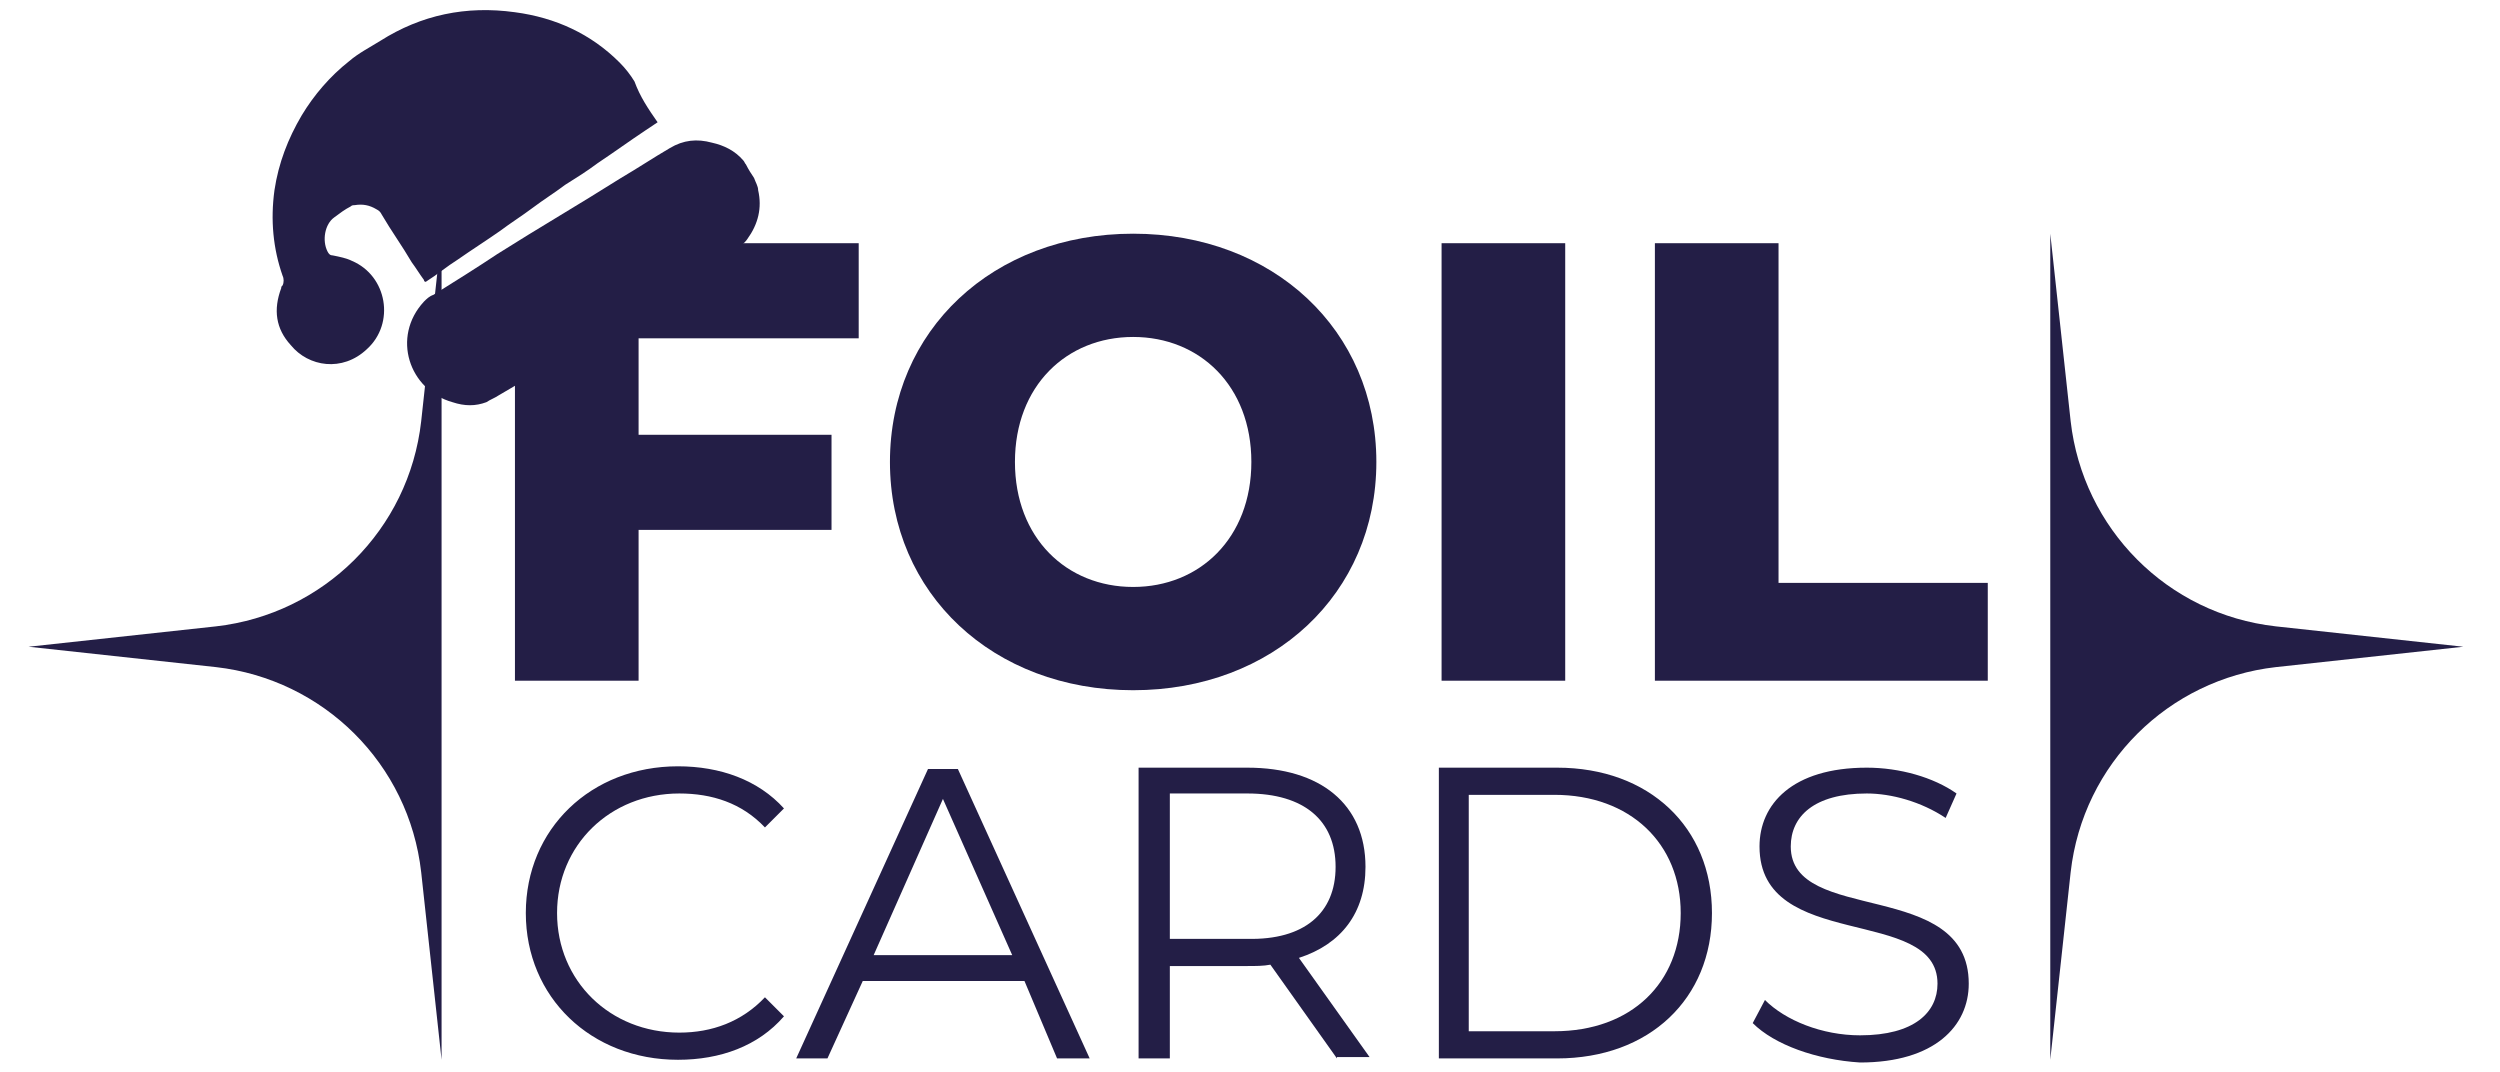 <?xml version="1.0" encoding="utf-8"?>
<!-- Generator: Adobe Illustrator 27.0.0, SVG Export Plug-In . SVG Version: 6.00 Build 0)  -->
<svg version="1.1" id="Layer_1" xmlns="http://www.w3.org/2000/svg" xmlns:xlink="http://www.w3.org/1999/xlink" x="0px" y="0px"
	 viewBox="0 0 184 78.9" style="enable-background:new 0 0 184 78.9;" xml:space="preserve">
<style type="text/css">
	.st0{fill:#231E46;}
</style>
<g>
	<g>
		<g>
			<path class="st0" d="M47,24.9V32h14.2v7H47v11.1h-9.1V17.9h25.3v7H47z"/>
			<path class="st0" d="M65.5,34c0-9.7,7.6-16.8,17.9-16.8s17.9,7.1,17.9,16.8s-7.6,16.8-17.9,16.8S65.5,43.7,65.5,34z M92.1,34
				c0-5.6-3.8-9.2-8.7-9.2c-4.9,0-8.7,3.6-8.7,9.2s3.8,9.2,8.7,9.2C88.3,43.2,92.1,39.6,92.1,34z"/>
			<path class="st0" d="M106.1,17.9h9.1v32.2h-9.1V17.9z"/>
			<path class="st0" d="M121.8,17.9h9.1v25h15.4v7.2h-24.5V17.9z"/>
		</g>
		<g>
			<path class="st0" d="M38.7,67.2c0-6.2,4.8-10.8,11.2-10.8c3.1,0,5.9,1,7.8,3.1l-1.4,1.4c-1.7-1.8-3.9-2.5-6.3-2.5
				c-5.1,0-9,3.8-9,8.8s3.9,8.8,9,8.8c2.4,0,4.6-0.8,6.3-2.6l1.4,1.4C55.8,77,53,78,49.9,78C43.5,78,38.7,73.4,38.7,67.2z"/>
			<path class="st0" d="M75.4,72.2H63.5l-2.6,5.7h-2.3l9.7-21.3h2.2l9.7,21.3h-2.4L75.4,72.2z M74.5,70.3l-5.1-11.5l-5.1,11.5H74.5z
				"/>
			<path class="st0" d="M98.4,77.9L93.5,71c-0.5,0.1-1.1,0.1-1.7,0.1h-5.7v6.8h-2.3V56.5h8c5.4,0,8.7,2.7,8.7,7.3
				c0,3.4-1.8,5.7-4.9,6.7l5.2,7.3h-2.4V77.9z M98.3,63.8c0-3.4-2.3-5.4-6.5-5.4h-5.7v10.7h5.7C96,69.2,98.3,67.2,98.3,63.8z"/>
			<path class="st0" d="M105.9,56.5h8.7c6.8,0,11.4,4.4,11.4,10.7s-4.6,10.7-11.4,10.7h-8.7V56.5z M114.4,75.9
				c5.7,0,9.3-3.6,9.3-8.7s-3.7-8.7-9.3-8.7h-6.3v17.4H114.4z"/>
			<path class="st0" d="M129,75.3l0.9-1.7c1.5,1.5,4.2,2.6,7,2.6c4,0,5.7-1.7,5.7-3.8c0-5.8-13.1-2.3-13.1-10.1
				c0-3.1,2.4-5.8,7.9-5.8c2.4,0,4.9,0.7,6.6,1.9l-0.8,1.8c-1.8-1.2-4-1.8-5.8-1.8c-3.9,0-5.6,1.7-5.6,3.9c0,5.8,13.1,2.3,13.1,10.1
				c0,3.1-2.5,5.8-8,5.8C133.7,78,130.6,76.9,129,75.3z"/>
		</g>
		<g>
			<path class="st0" d="M167.5,46.1c-8-0.9-14.2-7.2-15.1-15.1l-1.5-13.8V78l0,0l1.5-13.8c0.9-8,7.2-14.2,15.1-15.1l13.8-1.5
				L167.5,46.1z"/>
		</g>
		<g>
			<path class="st0" d="M15.9,46.1C23.8,45.2,30.1,39,31,31l1.5-13.8V78l0,0L31,64.2c-0.9-8-7.2-14.2-15.1-15.1L2.1,47.6L15.9,46.1z
				"/>
		</g>
	</g>
	<g>
		<path class="st0" d="M55.5,13.1c0.1,0.3,0.3,0.6,0.3,0.9c0.3,1.3,0,2.5-0.8,3.6c-0.2,0.3-0.5,0.5-0.8,0.7
			c-0.9,0.6-1.8,1.2-2.7,1.8c-3.5,2.2-7.1,4.4-10.6,6.5c-1.4,0.8-2.8,1.7-4.2,2.5c-0.3,0.2-0.6,0.3-0.9,0.5c-0.8,0.3-1.6,0.3-2.5,0
			c-3.2-0.9-4.5-4.8-2.1-7.4c0.2-0.2,0.4-0.4,0.7-0.5c1.6-1,3.2-2,4.7-3c3-1.9,6.1-3.7,9.1-5.6c1.2-0.7,2.4-1.5,3.6-2.2
			c1-0.6,2-0.7,3.1-0.4c0.9,0.2,1.7,0.6,2.3,1.3c0.1,0.1,0.1,0.2,0.2,0.3C55.1,12.5,55.3,12.8,55.5,13.1z"/>
		<path class="st0" d="M48.4,9c-0.3,0.2-0.6,0.4-0.9,0.6c-1.2,0.8-2.3,1.6-3.5,2.4c-0.8,0.6-1.6,1.1-2.4,1.6
			c-0.8,0.6-1.6,1.1-2.4,1.7c-0.8,0.6-1.6,1.1-2.4,1.7c-1,0.7-2.1,1.4-3.1,2.1c-0.8,0.5-1.5,1.1-2.3,1.6c-0.1,0.1-0.2,0-0.2-0.1
			c-0.3-0.4-0.6-0.9-0.9-1.3c-0.7-1.2-1.5-2.3-2.2-3.5c-0.1-0.2-0.2-0.3-0.4-0.4c-0.5-0.3-1-0.4-1.6-0.3c-0.1,0-0.2,0-0.3,0.1
			c-0.4,0.2-0.8,0.5-1.2,0.8c-0.7,0.5-0.9,1.7-0.5,2.5c0.1,0.2,0.2,0.3,0.4,0.3c0.5,0.1,1,0.2,1.4,0.4c2.6,1.1,3.2,4.6,1.1,6.5
			c-1.8,1.7-4.3,1.3-5.6-0.3c-1.1-1.2-1.3-2.6-0.7-4.2c0-0.1,0-0.1,0.1-0.2c0.1-0.2,0.1-0.5,0-0.7c-0.7-2-0.9-4.1-0.6-6.3
			c0.3-2,1-3.8,2-5.5c0.9-1.5,2.1-2.9,3.5-4c0.7-0.6,1.5-1,2.3-1.5c3-1.9,6.3-2.6,9.9-2.1c3,0.4,5.6,1.6,7.7,3.7
			C46,5,46.4,5.5,46.7,6C47.1,7.1,47.7,8,48.4,9C48.3,9,48.3,9,48.4,9z"/>
	</g>
</g>
</svg>
